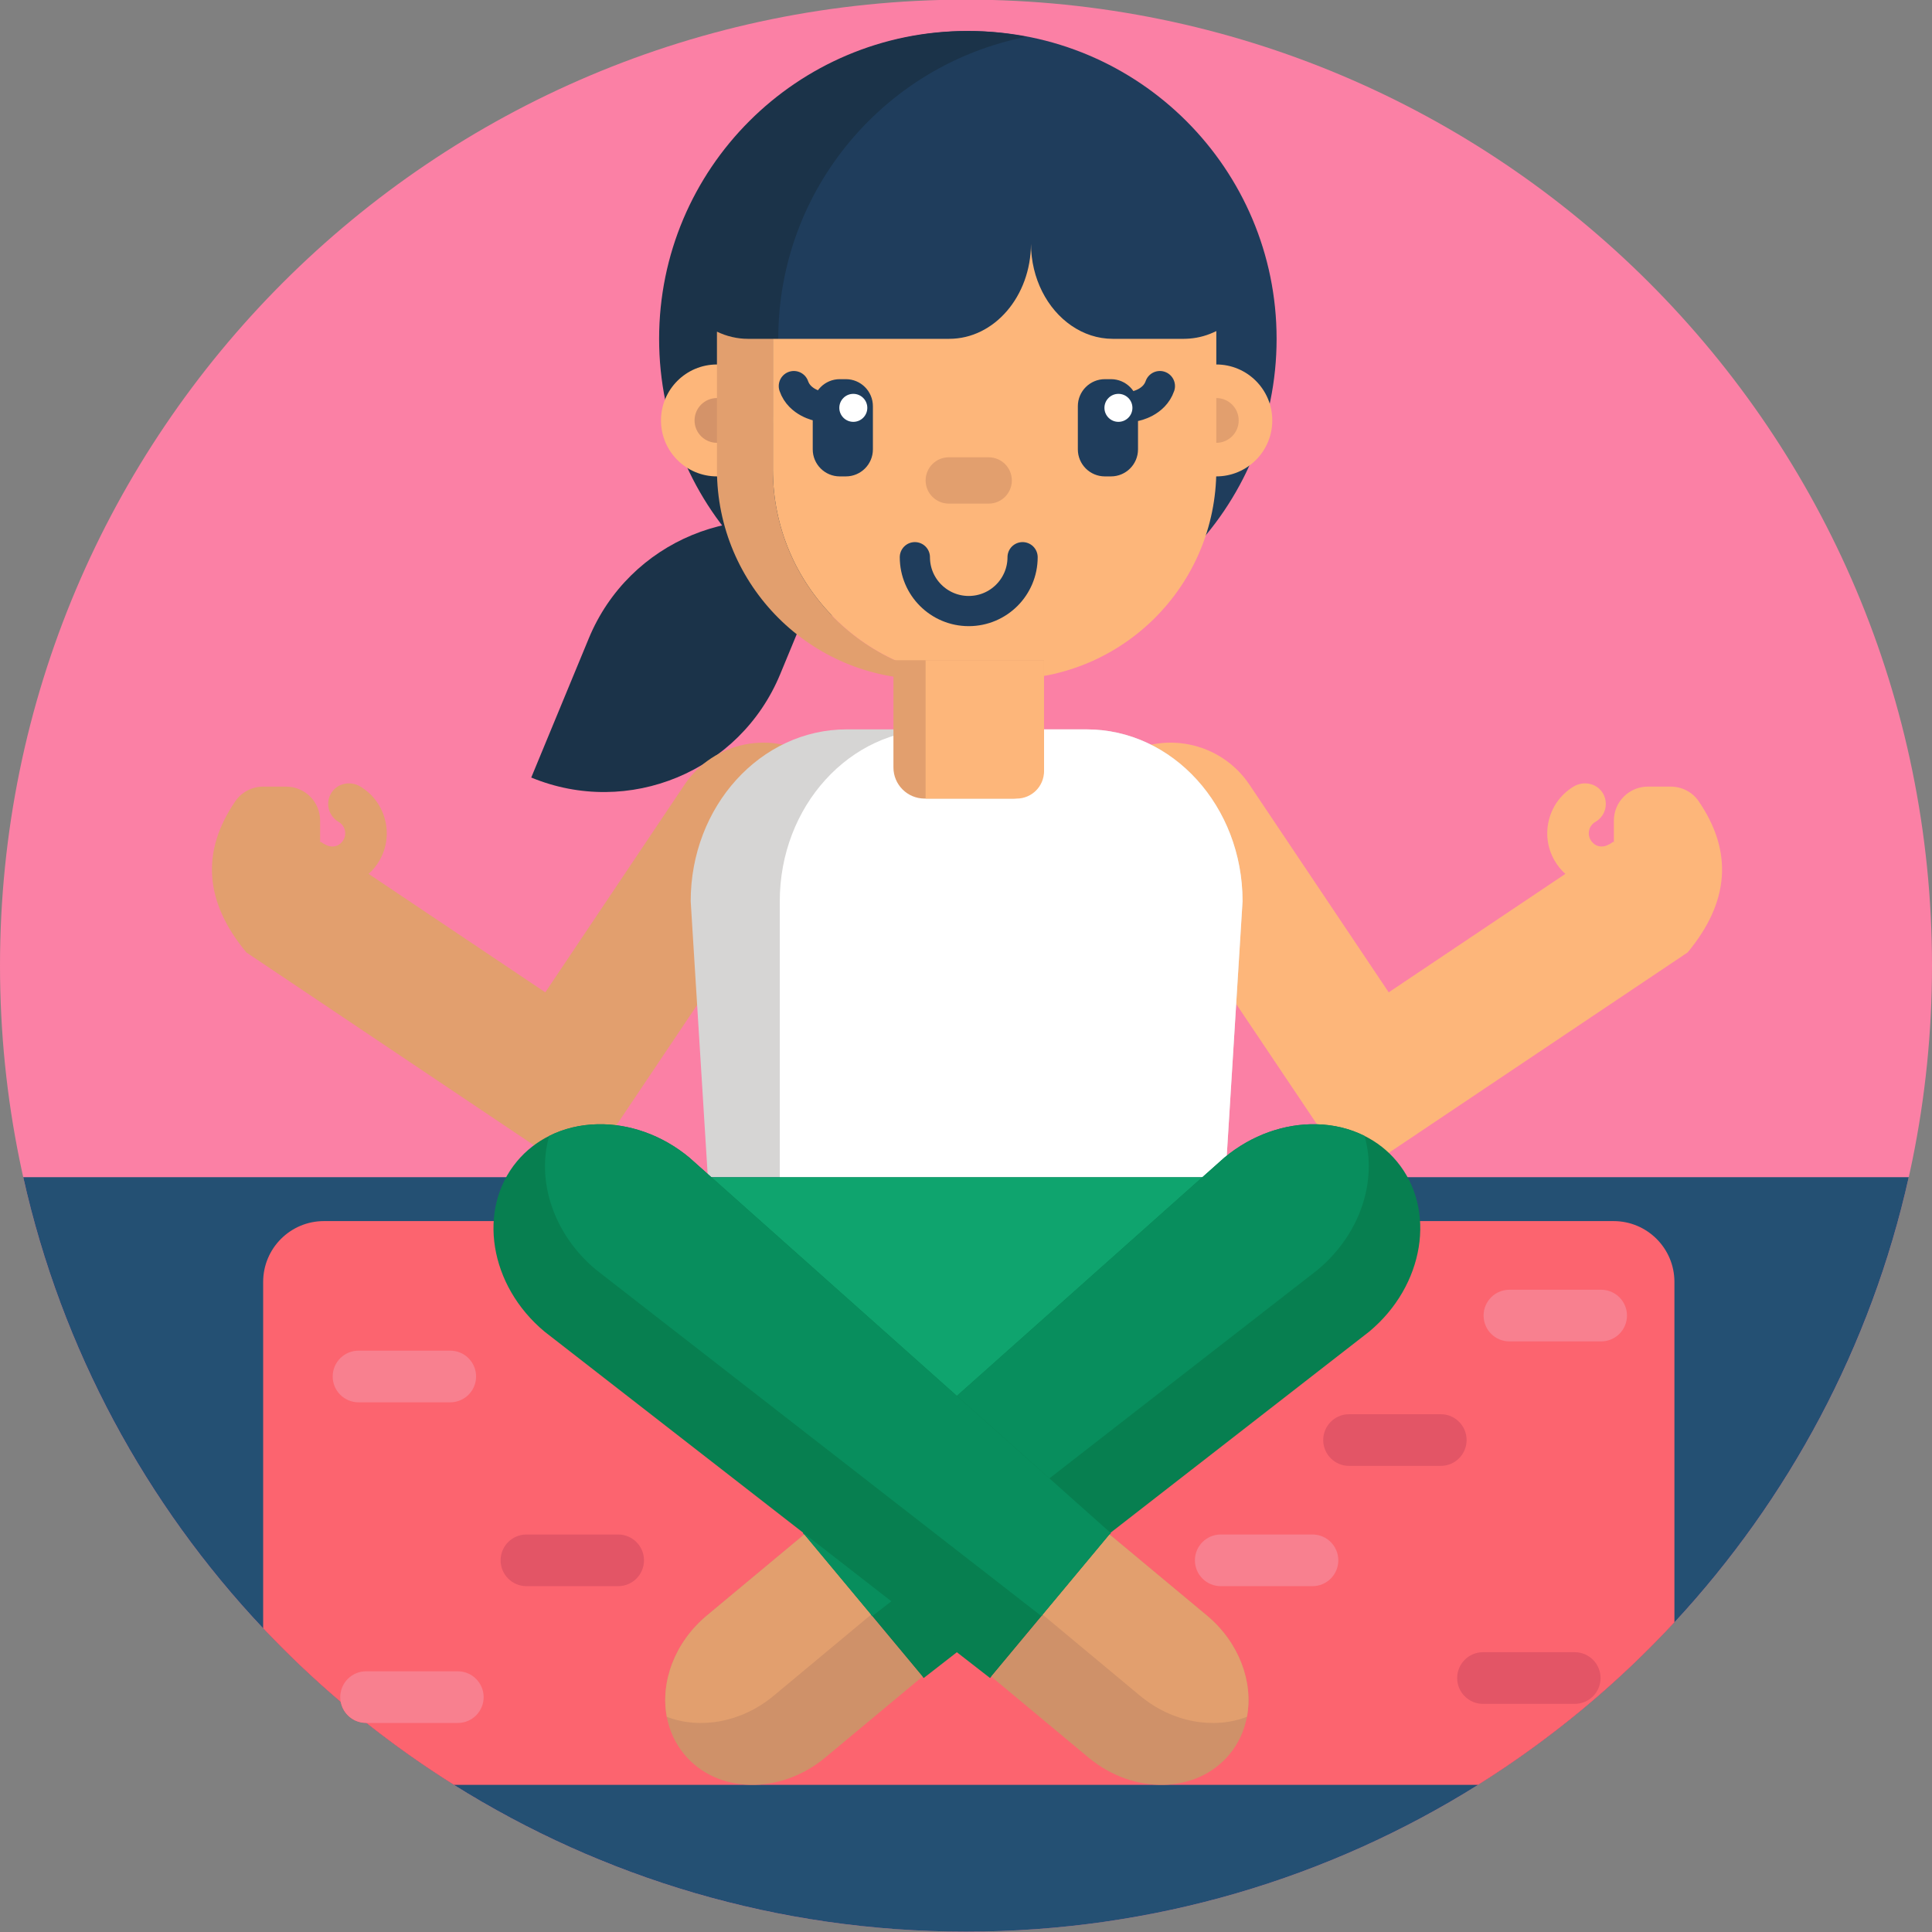 <?xml version="1.0" encoding="UTF-8"?> <svg xmlns="http://www.w3.org/2000/svg" xmlns:xlink="http://www.w3.org/1999/xlink" version="1.1" id="Icons" x="0px" y="0px" viewBox="0 0 512 512" style="enable-background:new 0 0 512 512;" xml:space="preserve"><rect x="0" y="0" width="512" height="512" fill="#808080" stroke="none"/> <g> <path id="XMLID_88_" style="fill:#FB80A5;" d="M512,255.904c0,70.692-28.654,134.692-74.981,181.019S326.692,511.904,256,511.904 S121.308,483.25,74.981,436.924S0,326.597,0,255.904S28.654,121.212,74.981,74.885S185.308-0.096,256-0.096 s134.692,28.654,181.019,74.981S512,185.212,512,255.904z"></path> <g id="XMLID_233_"> <path id="XMLID_237_" style="fill:#1F3D5C;" d="M256.74,8.219c-22.526,0-42.919,9.13-57.681,23.892 c-14.762,14.762-23.892,35.155-23.892,57.681s9.13,42.919,23.892,57.681c14.762,14.762,35.155,23.892,57.681,23.892 s42.919-9.13,57.681-23.892c14.762-14.762,23.892-35.155,23.892-57.681s-9.13-42.919-23.892-57.681 C299.659,17.349,279.266,8.219,256.74,8.219z"></path> <path id="XMLID_2631_" style="fill:#1B3349;" d="M272.04,169.834c-2.555,0.5-5.153,0.882-7.786,1.14 c-2.634,0.257-5.304,0.39-8.004,0.39c-22.53,0-42.925-9.13-57.687-23.891c-14.762-14.761-23.892-35.154-23.892-57.679 c0-22.525,9.13-42.92,23.892-57.684C213.325,17.347,233.72,8.214,256.25,8.214c2.7,0,5.37,0.132,8.004,0.39 c2.634,0.257,5.231,0.64,7.786,1.14c-18.75,3.675-35.197,13.775-46.958,27.913S206.25,69.969,206.25,89.794 c0,19.825,7.073,37.997,18.833,52.132S253.29,166.159,272.04,169.834z"></path> <path id="XMLID_311_" style="fill:#1B3349;" d="M140.786,206.054L140.786,206.054L140.786,206.054l7.629-18.447l7.629-18.447 c5.329-12.887,15.378-22.393,27.315-27.346s25.764-5.351,38.651-0.022l0,0h0l-7.629,18.447l-7.629,18.447 c-5.329,12.887-15.378,22.393-27.315,27.346C167.499,210.985,153.672,211.384,140.786,206.054z"></path> <path id="XMLID_241_" style="fill:#FDB67A;" d="M175.167,111.42c0,4.095,1.66,7.803,4.344,10.486 c2.684,2.684,6.391,4.344,10.486,4.344s7.803-1.66,10.486-4.344c2.684-2.684,4.344-6.391,4.344-10.486 c0-4.095-1.66-7.803-4.344-10.486c-2.684-2.684-6.391-4.344-10.486-4.344s-7.803,1.66-10.486,4.344 C176.827,103.618,175.167,107.325,175.167,111.42z"></path> <path id="XMLID_240_" style="fill:#D49369;" d="M184.065,111.42c0,1.638,0.664,3.121,1.737,4.195 c1.073,1.073,2.557,1.737,4.195,1.737s3.121-0.664,4.195-1.737c1.073-1.073,1.737-2.557,1.737-4.195 c0-1.638-0.664-3.121-1.737-4.195c-1.073-1.073-2.557-1.737-4.195-1.737s-3.121,0.664-4.195,1.737 C184.729,108.299,184.065,109.782,184.065,111.42z"></path> <path id="XMLID_239_" style="fill:#FDB67A;" d="M307.506,111.42c0,4.095,1.66,7.803,4.344,10.486 c2.684,2.684,6.391,4.344,10.487,4.344c4.095,0,7.803-1.66,10.486-4.344c2.684-2.684,4.344-6.391,4.344-10.486 c0-4.095-1.66-7.803-4.344-10.486c-2.684-2.684-6.391-4.344-10.486-4.344c-4.095,0-7.803,1.66-10.487,4.344 C309.166,103.618,307.506,107.325,307.506,111.42z"></path> <path id="XMLID_238_" style="fill:#E29F6E;" d="M316.404,111.42c0,1.638,0.664,3.121,1.737,4.195 c1.073,1.073,2.557,1.737,4.195,1.737s3.121-0.664,4.195-1.737c1.073-1.073,1.737-2.557,1.737-4.195 c0-1.638-0.664-3.121-1.737-4.195c-1.073-1.073-2.556-1.737-4.195-1.737s-3.121,0.664-4.195,1.737 C317.068,108.299,316.404,109.782,316.404,111.42z"></path> <path id="XMLID_2627_" style="fill:#E29F6E;" d="M204.825,124.475v-17.341V89.792h-3.303h-3.303c-1.456,0-2.877-0.171-4.251-0.494 c-1.374-0.323-2.701-0.798-3.969-1.406v18.291v18.291c0,15.338,6.215,29.222,16.263,39.271 c10.048,10.049,23.929,16.264,39.261,16.264h7.419h7.419c-15.336,0-29.219-6.216-39.269-16.266 C211.041,153.694,204.825,139.81,204.825,124.475z"></path> <path id="XMLID_2628_" style="fill:#FDB67A;" d="M313.781,89.792h-9.45h-9.45c-2.002,0-3.937-0.323-5.773-0.921 s-3.575-1.474-5.184-2.579c-3.187-2.189-5.855-5.297-7.73-9.014s-2.958-8.042-2.976-12.666 c-0.026,6.958-2.458,13.253-6.375,17.808s-9.32,7.371-15.288,7.371h-15.962h-15.962h-7.403h-7.403v17.341v17.341 c0,15.336,6.216,29.219,16.266,39.269c10.05,10.05,23.934,16.266,39.269,16.266h3.226h3.226c15.333,0,29.214-6.215,39.261-16.264 c10.048-10.049,16.263-23.933,16.263-39.271v-18.37v-18.37c-1.102,0.553-2.251,1.003-3.438,1.339s-2.413,0.558-3.667,0.655 c-0.24,0.018-0.48,0.034-0.721,0.045S314.025,89.792,313.781,89.792z"></path> <path id="XMLID_516_" style="fill:#245073;" d="M505.84,311.964c-5.02,22.46-12.99,43.807-23.483,63.614 s-23.508,38.071-38.618,54.366c-7.665,8.265-15.87,16.023-24.559,23.217c-8.689,7.195-17.861,13.828-27.461,19.842 c-19.67,12.325-41.137,22.05-63.919,28.694c-22.781,6.644-46.876,10.206-71.801,10.206s-49.02-3.562-71.801-10.206 c-22.781-6.644-44.249-16.369-63.919-28.694c-4.025-2.52-7.975-5.15-11.845-7.885c-3.87-2.735-7.66-5.575-11.365-8.515h-0.03 h-0.03c-1.67,0-3.2-0.598-4.388-1.591c-1.188-0.994-2.033-2.384-2.333-3.969c-3.6-3.065-7.117-6.228-10.545-9.483 s-6.765-6.603-10.005-10.038c-15.495-16.43-28.84-34.908-39.586-54.984S11.26,334.789,6.16,311.964H256H505.84z"></path> <path id="XMLID_503_" style="fill:#FC646F;" d="M443.74,339.724v45.11v45.11c-7.665,8.265-15.87,16.023-24.559,23.217 c-8.689,7.195-17.861,13.828-27.461,19.842H256H120.28c-4.025-2.52-7.975-5.15-11.845-7.885c-3.87-2.735-7.66-5.575-11.365-8.515 h-0.03h-0.03c-1.67,0-3.2-0.598-4.388-1.591c-1.188-0.994-2.033-2.384-2.333-3.969c-3.6-3.065-7.117-6.228-10.545-9.483 s-6.765-6.603-10.005-10.038v-45.9v-45.9c0-4.45,1.803-8.48,4.718-11.398c2.915-2.917,6.942-4.722,11.392-4.722h170.885H427.62 c4.45,0,8.48,1.805,11.398,4.722C441.935,331.244,443.74,335.274,443.74,339.724z"></path> <path id="XMLID_309_" style="fill:#E29F6E;" d="M216.334,201.08c-5.775-3.873-12.573-5.038-18.896-3.791 c-6.322,1.247-12.169,4.906-16.042,10.681l-18.444,27.505l-18.444,27.505l-23.407-15.696L97.694,231.59 c0.558-0.501,1.081-1.049,1.564-1.642c0.483-0.594,0.924-1.233,1.316-1.918c0.961-1.678,1.567-3.493,1.806-5.355 s0.11-3.771-0.397-5.637c-0.492-1.812-1.313-3.478-2.411-4.933s-2.474-2.698-4.076-3.665c-1.278-0.77-2.775-0.999-4.156-0.722 c-1.382,0.276-2.648,1.058-3.465,2.306c-0.874,1.337-1.091,2.893-0.748,4.311s1.246,2.697,2.612,3.479 c0.403,0.231,0.75,0.534,1.025,0.891s0.481,0.768,0.603,1.217c0.183,0.674,0.161,1.371-0.058,2.019 c-0.219,0.647-0.633,1.245-1.235,1.719c-0.548,0.432-1.201,0.647-1.869,0.669c-0.668,0.022-1.351-0.15-1.958-0.493 c-0.079-0.044-0.158-0.087-0.238-0.127c-0.08-0.04-0.161-0.078-0.242-0.114l-0.394-0.265l-0.394-0.265l-0.072,0.108l-0.072,0.108 c0,0-0.001,0-0.001,0s0,0-0.001,0v-2.909v-2.909c0-2.485-1.007-4.735-2.636-6.364c-1.629-1.629-3.879-2.636-6.364-2.636H72.8 h-3.033c-1.467,0-2.895,0.353-4.164,1.009c-1.269,0.656-2.379,1.613-3.209,2.823c-4.59,6.686-6.642,13.373-6.158,20.059 c0.485,6.686,3.506,13.373,9.065,20.059l39.552,26.522l39.552,26.522c2.68,1.797,5.836,2.339,8.77,1.761 c2.935-0.578,5.649-2.275,7.448-4.954l32.071-47.763l32.071-47.763l-4.216-2.827L216.334,201.08z"></path> <path id="XMLID_308_" style="fill:#FDB67A;" d="M296.197,201.08c5.775-3.873,12.573-5.038,18.896-3.791 c6.323,1.247,12.169,4.906,16.042,10.681l18.444,27.505l18.444,27.505l23.407-15.696l23.407-15.696 c-0.558-0.501-1.081-1.049-1.564-1.642c-0.483-0.594-0.924-1.233-1.316-1.918c-0.961-1.678-1.567-3.493-1.806-5.355 s-0.11-3.771,0.397-5.637c0.492-1.812,1.313-3.478,2.411-4.933s2.474-2.698,4.076-3.665c1.278-0.77,2.775-0.999,4.156-0.722 c1.382,0.276,2.648,1.058,3.465,2.306c0.874,1.337,1.091,2.893,0.748,4.311s-1.246,2.697-2.612,3.479 c-0.403,0.231-0.75,0.534-1.025,0.891s-0.481,0.768-0.603,1.217c-0.183,0.674-0.161,1.371,0.058,2.019 c0.219,0.647,0.633,1.245,1.235,1.719c0.548,0.432,1.201,0.647,1.869,0.669c0.668,0.022,1.351-0.15,1.958-0.493 c0.079-0.044,0.158-0.087,0.238-0.127c0.08-0.04,0.161-0.078,0.242-0.114l0.394-0.265l0.394-0.265l0.072,0.108l0.072,0.108 l0.001,0l0.001,0v-2.909v-2.909c0-2.485,1.007-4.735,2.636-6.364c1.629-1.629,3.879-2.636,6.364-2.636h3.033h3.033 c1.467,0,2.895,0.353,4.164,1.009s2.379,1.613,3.209,2.823c4.59,6.686,6.642,13.373,6.158,20.059s-3.506,13.373-9.065,20.059 l-39.552,26.522l-39.552,26.522c-2.68,1.797-5.836,2.339-8.77,1.761c-2.935-0.578-5.649-2.275-7.448-4.954l-32.071-47.763 l-32.071-47.763l4.216-2.827L296.197,201.08z"></path> <path id="XMLID_307_" style="fill:#D6D5D4;" d="M329.292,238.831l-2.27,36.565l-2.27,36.565h-68.585h-68.585l-2.27-36.565 l-2.27-36.565c0-12.575,4.628-23.96,12.111-32.201s17.819-13.339,29.237-13.339h31.778h31.778 c11.417,0,21.754,5.098,29.237,13.339S329.292,226.256,329.292,238.831z"></path> <path id="XMLID_245_" style="fill:#FFFFFF;" d="M329.292,238.831l-2.27,36.565l-2.27,36.565H265.7h-59.052v-36.565v-36.565 c0-12.575,4.628-23.96,12.111-32.201s17.819-13.339,29.237-13.339h19.975h19.975c11.417,0,21.754,5.098,29.237,13.339 S329.292,226.256,329.292,238.831z"></path> <path id="XMLID_244_" style="fill:#E29F6E;" d="M276.677,174.961v14.207v14.207c0,2.28-0.924,4.344-2.418,5.838 c-1.494,1.494-3.558,2.418-5.838,2.418h-11.698h-11.698c-2.28,0-4.344-0.924-5.838-2.418c-1.494-1.494-2.418-3.558-2.418-5.838 v-14.207v-14.207h19.955H276.677z"></path> <path id="XMLID_243_" style="fill:#FDB67A;" d="M276.677,174.961v14.707v14.707c0,2.004-0.812,3.818-2.125,5.131 c-1.313,1.313-3.127,2.125-5.131,2.125h-12.062h-12.062v-18.335v-18.335h15.69H276.677z"></path> <path id="XMLID_232_" style="fill:#E29F6E;" d="M262.011,133.46h-5.288h-5.288c-1.694,0-3.229-0.687-4.339-1.797 c-1.11-1.11-1.797-2.644-1.797-4.339v0v0c0-1.694,0.687-3.229,1.797-4.339c1.11-1.11,2.644-1.797,4.339-1.797h5.288h5.288 c1.694,0,3.229,0.687,4.339,1.797s1.797,2.644,1.797,4.339v0v0c0,1.694-0.687,3.229-1.797,4.339 C265.24,132.773,263.706,133.46,262.011,133.46z"></path> <path id="XMLID_231_" style="fill:#1F3D5C;" d="M224.16,126.251h-0.805h-0.805c-1.979,0-3.771-0.802-5.068-2.099 c-1.297-1.297-2.099-3.089-2.099-5.068v-5.717v-5.717c0-1.979,0.802-3.771,2.099-5.068c1.297-1.297,3.089-2.099,5.068-2.099h0.805 h0.805c1.979,0,3.771,0.802,5.068,2.099c1.297,1.297,2.099,3.089,2.099,5.068v5.717v5.717c0,1.979-0.802,3.771-2.099,5.068 C227.93,125.448,226.139,126.251,224.16,126.251z"></path> <path id="XMLID_39_" style="fill:#FFFFFF;" d="M222.428,108.084c0,1.024,0.415,1.951,1.086,2.622 c0.671,0.671,1.598,1.086,2.622,1.086s1.951-0.415,2.622-1.086c0.671-0.671,1.086-1.598,1.086-2.622 c0-1.024-0.415-1.951-1.086-2.622c-0.671-0.671-1.598-1.086-2.622-1.086s-1.951,0.415-2.622,1.086 C222.843,106.133,222.428,107.06,222.428,108.084z"></path> <path id="XMLID_229_" style="fill:none;stroke:#1F3D5C;stroke-width:8;stroke-linecap:round;stroke-miterlimit:10;" d=" M242.449,147.662c0,3.942,1.598,7.51,4.181,10.093c2.583,2.583,6.152,4.181,10.093,4.181c3.942,0,7.51-1.598,10.093-4.181 s4.181-6.152,4.181-10.093"></path> <path id="XMLID_228_" style="fill:none;stroke:#1F3D5C;stroke-width:8;stroke-linecap:round;stroke-miterlimit:10;" d=" M300.859,107.632c0,0,1.25-0.224,2.69-1s3.072-2.105,3.835-4.315"></path> <path id="XMLID_227_" style="fill:none;stroke:#1F3D5C;stroke-width:8;stroke-linecap:round;stroke-miterlimit:10;" d=" M216.9,107.632c0,0-1.25-0.224-2.69-1s-3.072-2.105-3.835-4.315"></path> <path id="XMLID_226_" style="fill:#1F3D5C;" d="M294.417,126.251h-0.805h-0.805c-1.979,0-3.771-0.802-5.068-2.099 c-1.297-1.297-2.099-3.089-2.099-5.068v-5.717v-5.717c0-1.979,0.802-3.771,2.099-5.068c1.297-1.297,3.089-2.099,5.068-2.099h0.805 h0.805c1.979,0,3.771,0.802,5.068,2.099c1.297,1.297,2.099,3.089,2.099,5.068v5.717v5.717c0,1.979-0.802,3.771-2.099,5.068 C298.188,125.448,296.396,126.251,294.417,126.251z"></path> <path id="XMLID_225_" style="fill:#FFFFFF;" d="M292.686,108.084c0,1.024,0.415,1.951,1.086,2.622 c0.671,0.671,1.598,1.086,2.622,1.086s1.951-0.415,2.622-1.086c0.671-0.671,1.086-1.598,1.086-2.622 c0-1.024-0.415-1.951-1.086-2.622s-1.598-1.086-2.622-1.086s-1.951,0.415-2.622,1.086S292.686,107.06,292.686,108.084z"></path> <polygon id="XMLID_224_" style="fill:#0FA46E;" points="325.89,371.628 256.736,371.628 187.581,371.628 187.581,341.794 187.581,311.961 256.736,311.961 325.89,311.961 325.89,341.794 "></polygon> <g id="XMLID_169_"> <path id="XMLID_223_" style="fill:#077F50;" d="M324.459,306.787l-55.833,49.743l-55.833,49.743l15.997,19.212l15.997,19.212 l59.032-45.901l59.032-45.901c7.32-6.095,11.799-14.193,13.122-22.359s-0.51-16.4-5.811-22.766 c-1.2-1.441-2.528-2.726-3.961-3.852c-1.433-1.126-2.972-2.093-4.592-2.898c-1.944-0.978-4.009-1.724-6.154-2.238 c-2.145-0.514-4.369-0.796-6.632-0.845c-4.132-0.093-8.392,0.595-12.535,2.068C332.147,301.478,328.122,303.737,324.459,306.787z "></path> <path id="XMLID_222_" style="fill:#CF9169;" d="M213.114,406.657l-12.883,10.727l-12.883,10.727 c-4.285,3.568-7.379,7.979-9.185,12.65c-1.806,4.671-2.324,9.601-1.457,14.208l0.003,0.004l0.003,0.004 c0.337,1.815,0.892,3.578,1.668,5.254c0.777,1.676,1.775,3.266,2.997,4.733c4.329,5.199,10.671,7.888,17.426,8.033 c6.755,0.145,13.921-2.254,19.899-7.231l12.883-10.727l12.883-10.727l-15.677-18.828L213.114,406.657z"></path> <path id="XMLID_221_" style="fill:#088E5D;" d="M324.459,306.787l-55.833,49.743l-55.833,49.743l9.173,11.016l9.173,11.016 l59.032-45.901l59.032-45.901c5.659-4.712,9.621-10.623,11.738-16.836s2.389-12.728,0.669-18.648 c-1.944-0.978-4.009-1.724-6.154-2.238c-2.145-0.514-4.369-0.796-6.632-0.845c-4.132-0.093-8.392,0.595-12.535,2.068 C332.147,301.478,328.122,303.737,324.459,306.787z"></path> <path id="XMLID_197_" style="fill:#E29F6E;" d="M213.114,406.657l-12.883,10.727l-12.883,10.727 c-4.285,3.568-7.379,7.979-9.185,12.65c-1.806,4.671-2.324,9.601-1.457,14.208l0.003,0.004l0.003,0.004 c4.371,1.683,9.311,2.068,14.232,1.14c4.92-0.928,9.82-3.17,14.11-6.742l12.883-10.727l12.883-10.727l-8.853-10.632 L213.114,406.657z"></path> </g> <g id="XMLID_106_"> <path id="XMLID_138_" style="fill:#077F50;" d="M182.702,306.787l55.833,49.743l55.833,49.743l-15.997,19.212l-15.997,19.212 l-59.032-45.901l-59.032-45.901c-7.32-6.095-11.799-14.193-13.122-22.359s0.51-16.4,5.811-22.766 c1.2-1.441,2.528-2.726,3.961-3.852c1.433-1.126,2.972-2.093,4.592-2.898c1.944-0.978,4.009-1.724,6.154-2.238 c2.145-0.514,4.369-0.796,6.632-0.845c4.132-0.093,8.392,0.595,12.535,2.068C175.014,301.478,179.039,303.737,182.702,306.787z"></path> <path id="XMLID_110_" style="fill:#CF9169;" d="M294.047,406.657l12.883,10.727l12.883,10.727 c4.285,3.568,7.379,7.979,9.185,12.65c1.806,4.671,2.324,9.601,1.457,14.208l-0.003,0.004l-0.003,0.004 c-0.337,1.815-0.892,3.578-1.668,5.254c-0.777,1.676-1.775,3.266-2.997,4.733c-4.329,5.199-10.671,7.888-17.426,8.033 c-6.755,0.145-13.921-2.254-19.899-7.231l-12.883-10.727l-12.883-10.727l15.677-18.828L294.047,406.657z"></path> <path id="XMLID_109_" style="fill:#088E5D;" d="M182.702,306.787l55.833,49.743l55.833,49.743l-9.173,11.016l-9.173,11.016 l-59.032-45.901l-59.032-45.901c-5.659-4.712-9.621-10.623-11.738-16.836s-2.389-12.728-0.669-18.648 c1.944-0.978,4.009-1.724,6.154-2.238c2.145-0.514,4.369-0.796,6.632-0.845c4.132-0.093,8.392,0.595,12.535,2.068 C175.014,301.478,179.039,303.737,182.702,306.787z"></path> <path id="XMLID_38_" style="fill:#E29F6E;" d="M294.047,406.657l12.883,10.727l12.883,10.727 c4.285,3.568,7.379,7.979,9.185,12.65c1.806,4.671,2.324,9.601,1.457,14.208l-0.003,0.004l-0.003,0.004 c-4.371,1.683-9.311,2.068-14.232,1.14c-4.92-0.928-9.82-3.17-14.11-6.742l-12.883-10.727l-12.883-10.727l8.853-10.632 L294.047,406.657z"></path> </g> <path id="XMLID_104_" style="fill:#F8808F;" d="M119.321,371.628h-12.155H95.012c-1.89,0-3.602-0.766-4.84-2.005 c-1.239-1.239-2.005-2.95-2.005-4.84v0l0,0c0-1.89,0.766-3.602,2.005-4.84c1.239-1.239,2.95-2.005,4.84-2.005h12.155h12.155 c1.89,0,3.602,0.766,4.84,2.005s2.005,2.95,2.005,4.84l0,0v0c0,1.89-0.766,3.602-2.005,4.84S121.212,371.628,119.321,371.628z"></path> <path id="XMLID_103_" style="fill:#F8808F;" d="M424.321,355.485h-12.155h-12.155c-1.89,0-3.602-0.766-4.84-2.005 s-2.005-2.95-2.005-4.84l0,0l0,0c0-1.89,0.766-3.602,2.005-4.84c1.239-1.239,2.95-2.005,4.84-2.005h12.155h12.155 c1.89,0,3.602,0.766,4.84,2.005c1.239,1.239,2.005,2.95,2.005,4.84l0,0l0,0c0,1.89-0.766,3.602-2.005,4.84 S426.212,355.485,424.321,355.485z"></path> <path id="XMLID_452_" style="fill:#F8808F;" d="M128.17,449.764c0,0.945-0.192,1.845-0.54,2.664 c-0.347,0.819-0.85,1.556-1.47,2.176c-0.62,0.62-1.357,1.12-2.176,1.465s-1.719,0.535-2.664,0.535h-12.155H97.01 c-1.67,0-3.2-0.598-4.388-1.591c-1.188-0.994-2.033-2.384-2.333-3.969c-0.04-0.205-0.07-0.415-0.09-0.629s-0.03-0.431-0.03-0.651 c0-0.945,0.193-1.845,0.539-2.664s0.846-1.556,1.461-2.176c0.62-0.62,1.357-1.122,2.176-1.47c0.819-0.348,1.719-0.54,2.664-0.54 h12.155h12.155c1.89,0,3.602,0.767,4.842,2.007S128.17,447.874,128.17,449.764z"></path> <path id="XMLID_93_" style="fill:#F8808F;" d="M347.821,420.348h-12.155h-12.155c-1.89,0-3.602-0.766-4.84-2.005 s-2.005-2.95-2.005-4.84v0l0,0c0-1.89,0.766-3.602,2.005-4.84s2.95-2.005,4.84-2.005h12.155h12.155c1.89,0,3.602,0.766,4.84,2.005 s2.005,2.95,2.005,4.84l0,0v0c0,1.89-0.766,3.602-2.005,4.84S349.712,420.348,347.821,420.348z"></path> <path id="XMLID_92_" style="fill:#E35566;" d="M163.821,420.348h-12.155h-12.155c-1.89,0-3.602-0.766-4.84-2.005 s-2.005-2.95-2.005-4.84v0l0,0c0-1.89,0.766-3.602,2.005-4.84s2.95-2.005,4.84-2.005h12.155h12.155c1.89,0,3.602,0.766,4.84,2.005 c1.239,1.239,2.005,2.95,2.005,4.84l0,0v0c0,1.89-0.766,3.602-2.005,4.84C167.423,419.581,165.712,420.348,163.821,420.348z"></path> <path id="XMLID_91_" style="fill:#E35566;" d="M381.821,388.473h-12.155h-12.155c-1.89,0-3.602-0.766-4.84-2.005 s-2.005-2.95-2.005-4.84l0,0v0c0-1.89,0.766-3.602,2.005-4.84s2.95-2.005,4.84-2.005h12.155h12.155c1.89,0,3.602,0.766,4.84,2.005 s2.005,2.95,2.005,4.84v0l0,0c0,1.89-0.766,3.602-2.005,4.84S383.712,388.473,381.821,388.473z"></path> <path id="XMLID_90_" style="fill:#E35566;" d="M417.321,451.542h-12.155h-12.155c-1.89,0-3.602-0.766-4.84-2.005 s-2.005-2.95-2.005-4.84l0,0l0,0c0-1.89,0.766-3.602,2.005-4.84c1.239-1.239,2.95-2.005,4.84-2.005h12.155h12.155 c1.89,0,3.602,0.766,4.84,2.005c1.239,1.239,2.005,2.95,2.005,4.84l0,0l0,0c0,1.89-0.766,3.602-2.005,4.84 S419.212,451.542,417.321,451.542z"></path> </g> </g> </svg> 